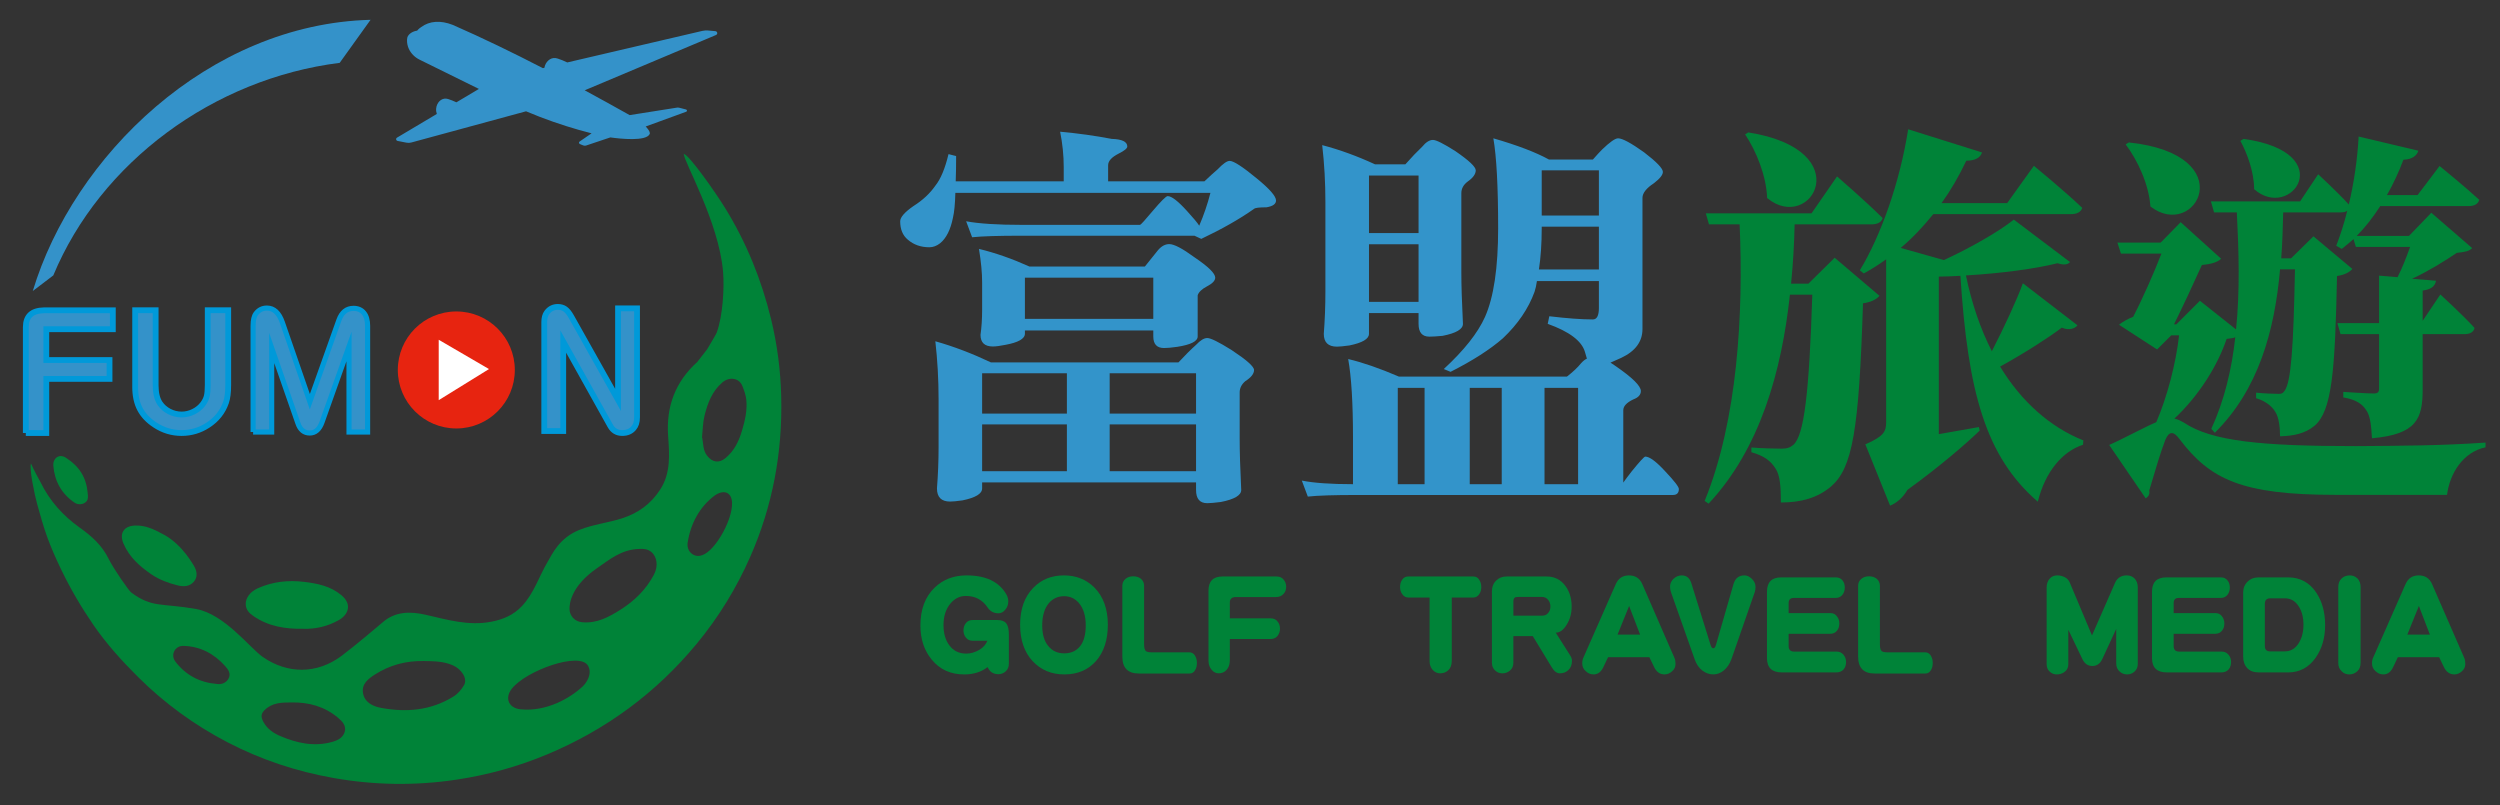 <?xml version="1.0" encoding="utf-8"?>
<!-- Generator: Adobe Illustrator 16.0.0, SVG Export Plug-In . SVG Version: 6.00 Build 0)  -->
<!DOCTYPE svg PUBLIC "-//W3C//DTD SVG 1.1//EN" "http://www.w3.org/Graphics/SVG/1.1/DTD/svg11.dtd">
<svg version="1.1" id="圖層_1" xmlns="http://www.w3.org/2000/svg" xmlns:xlink="http://www.w3.org/1999/xlink" x="0px" y="0px"
	 width="371px" height="119.5px" viewBox="0 0 371 119.5" enable-background="new 0 0 371 119.5" xml:space="preserve">
<rect x="0" y="0" width="371" height="119.5" fill="#333333" stroke="none"/>
<g>
	<defs>
		<rect id="SVGID_1_" x="-13.5" y="-11.232" width="396.85" height="141.732"/>
	</defs>
	<clipPath id="SVGID_2_">
		<use xlink:href="#SVGID_1_"  overflow="visible"/>
	</clipPath>
	<path clip-path="url(#SVGID_2_)" fill="#008338" d="M278.916,43.903c-0.467,0.525-1.226,0.933-2.449,1.108
		c-0.583,18.89-1.574,24.429-4.723,27.168c-1.982,1.69-4.431,2.391-7.462,2.391c0-2.332-0.117-4.081-0.817-5.072
		c-0.699-1.107-1.69-1.865-3.557-2.39v-0.701c1.342,0.117,3.44,0.175,4.49,0.175c0.816,0,1.282-0.175,1.749-0.581
		c1.574-1.4,2.332-7.581,2.799-22.272h-3.323c-1.225,11.369-4.432,22.854-12.069,31.017l-0.583-0.407
		c4.897-12.012,5.771-27.812,5.189-41.044h-4.548l-0.467-1.633h15.684l3.79-5.48c0,0,4.313,3.731,6.763,6.179
		c-0.175,0.642-0.816,0.934-1.632,0.934h-11.428c-0.059,2.857-0.232,5.83-0.525,8.803h2.565l3.906-3.848L278.916,43.903z
		 M259.443,19.65c16.557,2.624,9.27,15.1,2.798,9.736c-0.117-3.323-1.632-6.996-3.266-9.445L259.443,19.65z M308.299,48.276
		c-0.35,0.466-1.225,0.816-2.331,0.349c-1.924,1.458-5.539,3.79-9.154,5.773c3.148,5.188,7.404,8.979,12.36,10.96l-0.059,0.643
		c-3.031,0.989-5.597,3.964-6.705,8.453c-7.754-6.705-10.377-16.267-11.485-33.523c-1.106,0.058-2.156,0.117-3.205,0.117v23.378
		c1.924-0.351,3.963-0.699,5.946-1.049l0.117,0.524c-1.924,1.865-5.89,5.305-10.728,8.804c-0.701,1.225-1.691,1.982-2.566,2.332
		l-3.671-9.096c2.68-1.165,3.088-1.866,3.088-3.266V38.482c-1.049,0.757-2.156,1.457-3.322,2.098L276,40.114
		c3.09-5.072,5.947-13.06,7.171-20.93l10.961,3.44c-0.233,0.757-0.99,1.224-2.332,1.224c-1.106,2.332-2.332,4.43-3.673,6.296h9.736
		l3.965-5.538c0,0,4.548,3.731,7.171,6.238c-0.175,0.641-0.816,0.932-1.633,0.932h-20.463c-1.516,1.866-3.09,3.557-4.84,5.015
		l6.414,1.806c4.022-1.865,8.104-4.197,10.377-6.004l8.337,6.296c-0.35,0.408-0.933,0.467-1.865,0.175
		c-3.207,0.816-8.454,1.516-13.584,1.808c0.873,4.197,2.156,7.928,3.847,11.252c1.866-3.615,3.791-7.812,4.606-10.087
		L308.299,48.276z"/>
	<path clip-path="url(#SVGID_2_)" fill="#008338" d="M328.159,63.639c1.925-4.197,3.032-8.803,3.557-13.583
		c-0.292,0.116-0.757,0.175-1.282,0.233c-1.342,3.965-4.082,8.395-7.755,11.834c0.525,0.116,0.874,0.292,1.399,0.583
		c4.14,2.799,11.602,3.498,25.594,3.498c6.938-0.058,12.36-0.058,19.181-0.524v0.7c-3.322,0.699-5.305,3.848-5.713,7.055h-16.558
		c-13.875,0-18.598-2.274-23.145-8.279c-0.934-1.283-1.575-1.107-2.099,0.116c-0.7,1.808-1.459,4.373-2.392,7.521
		c0.117,0.583-0.116,0.874-0.524,1.165l-5.421-7.929c2.156-0.933,5.071-2.563,6.995-3.381c1.633-3.789,2.916-8.745,3.382-12.885
		h-1.167l-2.098,2.099l-5.655-3.673c0.524-0.408,1.282-0.874,2.098-1.166c1.399-2.682,3.149-6.646,4.198-9.386h-6.005l-0.524-1.632
		h6.413l2.973-3.032l6.005,5.421c-0.524,0.525-1.572,0.817-2.856,0.933c-1.107,2.449-2.798,6.121-4.14,8.804h0.351l3.498-3.498
		l5.363,4.256c0.583-5.714,0.409-11.602,0.116-17.374h-3.381l-0.466-1.632h13.234l2.682-4.023c0,0,2.798,2.565,4.548,4.489
		c0.758-3.206,1.281-6.704,1.457-10.087l8.861,2.1c-0.232,0.758-0.933,1.283-2.215,1.34c-0.7,1.866-1.516,3.615-2.449,5.248h4.547
		l3.266-4.315c0,0,3.673,2.974,5.888,5.014c-0.174,0.641-0.758,0.933-1.573,0.933h-13.117c-1.051,1.633-2.216,3.148-3.499,4.431
		h7.755l3.322-3.44l6.063,5.247c-0.467,0.467-1.107,0.584-2.274,0.7c-1.807,1.224-4.255,2.74-6.646,3.848l3.557,0.291
		c-0.176,0.875-0.758,1.283-1.983,1.457v4.49l2.625-3.906c0,0,3.265,2.973,5.072,4.955c-0.117,0.642-0.701,0.933-1.517,0.933h-6.181
		v8.22c0,4.373-0.933,6.646-7.521,7.229c-0.116-1.865-0.233-3.322-0.875-4.197c-0.582-0.875-1.398-1.516-3.381-1.865v-0.816
		c0,0,3.615,0.233,4.431,0.233c0.7,0,0.875-0.175,0.875-0.758v-8.046h-5.714l-0.465-1.632h6.179v-7.054l2.74,0.233
		c0.7-1.341,1.341-3.032,1.865-4.49h-8.045l-0.351-1.165c-0.582,0.525-1.165,0.991-1.748,1.457l-0.816-0.466
		c0.583-1.517,1.165-3.265,1.632-5.189c-0.232,0.175-0.583,0.233-0.991,0.233h-8.512c-0.058,2.273-0.117,4.548-0.292,6.822h1.459
		l3.322-3.266l5.772,4.839c-0.408,0.467-1.108,0.875-2.274,1.05c-0.291,14.225-0.758,19.997-3.322,22.212
		c-1.399,1.166-3.091,1.517-5.131,1.574c0-1.281-0.175-2.856-0.7-3.613c-0.466-0.817-1.458-1.634-2.857-2.042v-0.817
		c1.167,0.117,2.683,0.175,3.383,0.175c0.349,0,0.583-0.058,0.815-0.408c0.992-1.283,1.341-6.238,1.574-18.073h-2.215
		c-0.816,9.269-3.265,17.898-9.679,24.253L328.159,63.639z M315.918,21.137c16.963,1.808,9.909,14.692,3.204,9.504
		c-0.233-3.324-1.923-6.88-3.672-9.212L315.918,21.137z M332.939,20.613c14.343,1.981,7.056,12.301,1.574,7.462
		c0-2.565-1.049-5.363-2.041-7.17L332.939,20.613z"/>
	<path clip-path="url(#SVGID_2_)" fill="#3394CA" d="M177.254,38.18c-1.777-1.307-3.022-1.955-3.733-1.955
		c-0.596,0-1.15,0.292-1.663,0.888c-0.512,0.628-1.17,1.443-1.956,2.437h-17.148c-2.541-1.15-5.029-2.019-7.477-2.614
		c0.314,1.892,0.471,3.555,0.471,4.987v4.026c0,1.391-0.084,2.635-0.24,3.744c0,1.15,0.616,1.725,1.84,1.725
		c0.439,0,1.046-0.084,1.841-0.241c1.934-0.355,2.907-0.909,2.907-1.662v-0.47h19.052v0.888c0,1.14,0.533,1.715,1.599,1.715
		c0.44,0,1.088-0.052,1.955-0.178c2.019-0.314,3.032-0.826,3.032-1.537v-6.117c0.158-0.471,0.608-0.91,1.36-1.307
		c0.837-0.429,1.245-0.868,1.245-1.307C180.339,40.574,179.314,39.57,177.254,38.18 M171.148,47.319h-19.052v-6.117h19.052V47.319z
		 M182.775,51.951c-1.903-1.192-3.106-1.788-3.618-1.788c-0.481,0-1.035,0.345-1.663,1.014c-0.795,0.711-1.662,1.579-2.614,2.604
		h-27.824c-2.73-1.296-5.48-2.353-8.251-3.137c0.313,2.771,0.481,5.636,0.481,8.606v7.121c0,2.05-0.084,4.089-0.24,6.106
		c0,1.308,0.647,1.955,1.955,1.955c0.356,0,0.973-0.052,1.84-0.178c1.934-0.396,2.907-0.982,2.907-1.777v-0.889h31.746v1.129
		c0,1.308,0.555,1.955,1.663,1.955c0.429,0,1.109-0.062,2.018-0.177c2.018-0.398,3.022-0.994,3.022-1.778
		c-0.157-3.21-0.23-5.74-0.23-7.602v-6.881c0-0.626,0.272-1.181,0.826-1.662c0.868-0.554,1.308-1.108,1.308-1.663
		C186.101,54.398,184.992,53.415,182.775,51.951 M158.327,69.926h-12.579v-6.942h12.579V69.926z M158.327,61.383h-12.579v-5.991
		h12.579V61.383z M177.494,69.926h-12.819v-6.942h12.819V69.926z M177.494,61.383h-12.819v-5.991h12.819V61.383z"/>
	<path clip-path="url(#SVGID_2_)" fill="#3394CA" d="M189.362,29.752c0,0.522-0.471,0.857-1.422,1.014
		c-1.066,0-1.683,0.073-1.84,0.23c-2.134,1.506-4.748,2.991-7.832,4.455l-1.014-0.471h-25.629c-3.441,0-5.898,0.073-7.362,0.23
		l-0.889-2.374c1.903,0.356,4.653,0.534,8.251,0.534h17.566c0.157-0.074,0.764-0.743,1.83-2.018
		c1.266-1.496,2.019-2.248,2.259-2.248c0.596,0,1.558,0.752,2.907,2.248c0.909,0.993,1.506,1.704,1.778,2.143
		c0.679-1.578,1.234-3.21,1.663-4.872h-37.854c-0.042,1.63-0.157,2.854-0.355,3.68c-0.356,1.788-0.994,3.053-1.904,3.796
		c-0.511,0.397-1.045,0.596-1.599,0.596c-1.266,0-2.332-0.377-3.2-1.13c-0.752-0.626-1.129-1.536-1.129-2.729
		c0-0.585,0.648-1.338,1.955-2.248c1.381-0.868,2.467-1.882,3.262-3.032c0.795-0.983,1.444-2.552,1.955-4.685l1.13,0.293
		c0,1.349-0.02,2.593-0.062,3.744h16.029v-2.134c0-1.704-0.178-3.45-0.533-5.228c2.645,0.241,5.197,0.596,7.654,1.067
		c1.537,0.041,2.312,0.418,2.312,1.129c0,0.282-0.44,0.638-1.308,1.067c-1.024,0.523-1.537,1.087-1.537,1.725v2.374h14.294
		c0.753-0.712,1.401-1.307,1.956-1.778c0.794-0.836,1.391-1.255,1.788-1.255c0.585,0,1.935,0.878,4.036,2.614
		C188.411,28.037,189.362,29.125,189.362,29.752"/>
	<path clip-path="url(#SVGID_2_)" fill="#3394CA" d="M240.125,20.527c0.632,0,1.918,0.693,3.858,2.077
		c1.857,1.424,2.788,2.394,2.788,2.908c0,0.436-0.437,0.989-1.307,1.661c-1.147,0.752-1.721,1.484-1.721,2.196v19.463
		c0,1.86-1.049,3.284-3.145,4.272c-0.593,0.277-1.127,0.514-1.602,0.712c0.236,0.159,0.475,0.317,0.711,0.475
		c2.531,1.741,3.798,2.987,3.798,3.738c0,0.555-0.376,0.97-1.127,1.246c-0.989,0.475-1.482,1.009-1.482,1.602v10.741
		c0.275-0.397,0.69-0.95,1.245-1.662c1.187-1.464,1.858-2.196,2.018-2.196c0.632,0,1.621,0.732,2.967,2.196
		c1.345,1.424,2.018,2.294,2.018,2.611c0,0.593-0.297,0.89-0.891,0.89h-46.817c-3.441,0-5.895,0.078-7.357,0.237l-0.89-2.374
		c1.779,0.356,4.311,0.535,7.595,0.535v-6.884c0-5.142-0.237-9.039-0.713-11.689c2.176,0.515,4.688,1.385,7.536,2.611h24.922
		c0.911-0.712,1.603-1.365,2.078-1.958c0.315-0.356,0.612-0.594,0.889-0.712c-0.079-0.277-0.178-0.613-0.296-1.009
		c-0.476-1.622-2.314-3.006-5.519-4.154l0.237-1.127c2.649,0.317,4.806,0.474,6.468,0.474c0.594,0,0.89-0.572,0.89-1.72v-3.976
		h-9.197c-0.08,0.593-0.198,1.128-0.355,1.602c-0.909,2.493-2.473,4.787-4.688,6.883c-1.898,1.662-4.49,3.323-7.772,4.985
		l-1.009-0.415c3.006-2.769,5.044-5.341,6.111-7.715c1.306-2.926,1.958-7.317,1.958-13.172c0-6.171-0.237-10.622-0.712-13.352
		c3.561,1.03,6.31,2.077,8.248,3.146h6.527c0.555-0.633,1.01-1.128,1.364-1.484C238.899,21.082,239.69,20.527,240.125,20.527
		 M196.215,21.536c2.571,0.673,5.183,1.623,7.833,2.848h4.51c0.909-1.027,1.74-1.898,2.492-2.61
		c0.553-0.672,1.087-1.009,1.602-1.009c0.475,0,1.582,0.554,3.323,1.661c2.018,1.386,3.026,2.335,3.026,2.849
		c0,0.554-0.396,1.107-1.186,1.661c-0.635,0.475-0.951,1.049-0.951,1.721v11.808c0,1.86,0.079,4.391,0.237,7.595
		c0,0.792-1.009,1.385-3.026,1.78c-0.87,0.081-1.522,0.119-1.958,0.119c-1.067,0-1.602-0.632-1.602-1.899v-1.602h-7.358v3.086
		c0,0.752-0.969,1.325-2.907,1.721c-0.871,0.118-1.483,0.178-1.84,0.178c-1.304,0-1.958-0.633-1.958-1.899
		c0.158-2.057,0.238-4.134,0.238-6.231V30.022C196.69,27.094,196.531,24.266,196.215,21.536 M203.157,34.59h7.357v-8.544h-7.357
		V34.59z M203.157,44.797h7.357v-8.544h-7.357V44.797z M207.43,71.855h3.977v-14.3h-3.977V71.855z M218.11,71.855h4.747v-14.3
		h-4.747V71.855z M228.791,33.641v0.238c0,2.254-0.139,4.292-0.415,6.111h8.9v-6.349H228.791z M228.791,31.98h8.485v-6.705h-8.485
		V31.98z M229.207,71.855h4.983v-14.3h-4.983V71.855z"/>
	<path clip-path="url(#SVGID_2_)" fill="#008338" d="M149.715,98.477c0,0.487-0.154,0.868-0.463,1.143
		c-0.308,0.285-0.668,0.429-1.079,0.429c-0.777,0-1.314-0.353-1.611-1.053c-0.937,0.726-2.097,1.089-3.479,1.089
		c-2.011,0-3.615-0.732-4.814-2.197c-1.12-1.357-1.68-3.042-1.68-5.053c0-2.405,0.708-4.286,2.125-5.644
		c1.245-1.202,2.821-1.803,4.73-1.803c2.832,0,4.792,0.928,5.876,2.785c0.207,0.346,0.309,0.703,0.309,1.072
		c0,0.476-0.148,0.886-0.445,1.23c-0.286,0.357-0.623,0.537-1.011,0.537c-0.686,0-1.217-0.28-1.595-0.84
		c-0.764-1.155-1.849-1.732-3.255-1.732c-0.89,0-1.65,0.375-2.279,1.125c-0.685,0.821-1.028,1.888-1.028,3.196
		c0,1.25,0.291,2.257,0.874,3.018c0.605,0.811,1.439,1.216,2.502,1.216c0.639,0,1.273-0.181,1.902-0.536
		c0.605-0.357,1.017-0.816,1.233-1.376h-2.209c-0.412,0-0.738-0.154-0.977-0.463c-0.24-0.287-0.36-0.638-0.36-1.055
		c0-0.429,0.108-0.779,0.326-1.054c0.239-0.333,0.576-0.499,1.011-0.499h3.683c0.617,0,1.057,0.16,1.319,0.482
		c0.263,0.333,0.395,0.881,0.395,1.642V98.477z"/>
	<path clip-path="url(#SVGID_2_)" fill="#008338" d="M164.404,92.709c0,2.249-0.583,4.041-1.746,5.374c-1.175,1.333-2.746,2-4.715,2
		c-1.923,0-3.501-0.667-4.73-2c-1.218-1.333-1.827-3.125-1.827-5.374c0-2.321,0.652-4.148,1.958-5.481
		c1.185-1.226,2.702-1.839,4.552-1.839c1.804,0,3.316,0.606,4.535,1.821C163.746,88.565,164.404,90.399,164.404,92.709
		 M161.125,92.815c0-1.404-0.332-2.505-0.995-3.303c-0.587-0.69-1.321-1.036-2.202-1.036c-0.925,0-1.681,0.339-2.268,1.018
		c-0.663,0.786-0.995,1.893-0.995,3.321c0,1.321,0.299,2.338,0.898,3.053c0.586,0.727,1.375,1.09,2.365,1.09
		c1.011,0,1.8-0.357,2.365-1.072C160.848,95.185,161.125,94.16,161.125,92.815"/>
	<path clip-path="url(#SVGID_2_)" fill="#008338" d="M177.624,98.377c0,0.428-0.09,0.786-0.269,1.072
		c-0.19,0.333-0.459,0.499-0.807,0.499h-7.555c-1.626,0-2.439-0.839-2.439-2.518V86.933c0-0.44,0.169-0.79,0.507-1.054
		c0.295-0.236,0.66-0.355,1.092-0.355c0.444,0,0.819,0.111,1.125,0.338c0.337,0.274,0.507,0.631,0.507,1.071v8.73
		c0,0.488,0.089,0.809,0.269,0.964c0.148,0.119,0.438,0.179,0.872,0.179h5.574c0.349,0,0.623,0.154,0.823,0.465
		C177.523,97.592,177.624,97.96,177.624,98.377"/>
	<path clip-path="url(#SVGID_2_)" fill="#008338" d="M190.868,87.085c0,0.417-0.126,0.762-0.38,1.035
		c-0.274,0.32-0.645,0.481-1.108,0.481h-5.955c-0.613,0-0.919,0.268-0.919,0.803v2.358h6.066c0.442,0,0.781,0.154,1.013,0.464
		c0.243,0.285,0.365,0.643,0.365,1.071c0,0.416-0.127,0.779-0.381,1.089c-0.242,0.297-0.591,0.446-1.045,0.446h-6.018v3.143
		c0,0.618-0.169,1.107-0.507,1.463c-0.307,0.322-0.682,0.483-1.124,0.483c-0.423,0-0.772-0.168-1.046-0.501
		c-0.327-0.346-0.491-0.827-0.491-1.445V87.674c0-1.416,0.691-2.124,2.075-2.124h8.014c0.465,0,0.818,0.153,1.062,0.464
		C190.742,86.311,190.868,86.668,190.868,87.085"/>
	<path clip-path="url(#SVGID_2_)" fill="#008338" d="M219.824,87.12c0,0.417-0.104,0.768-0.308,1.054
		c-0.214,0.333-0.512,0.499-0.889,0.499h-3.183v9.392c0,0.618-0.177,1.089-0.532,1.41c-0.324,0.297-0.723,0.447-1.196,0.447
		c-0.42,0-0.786-0.168-1.098-0.501c-0.313-0.333-0.469-0.785-0.469-1.356v-9.392h-3.135c-0.387,0-0.694-0.166-0.92-0.499
		c-0.216-0.286-0.323-0.643-0.323-1.072c0-0.428,0.107-0.792,0.323-1.088c0.215-0.311,0.511-0.464,0.889-0.464h9.644
		c0.388,0,0.679,0.153,0.872,0.464C219.716,86.323,219.824,86.691,219.824,87.12"/>
	<path clip-path="url(#SVGID_2_)" fill="#008338" d="M233.282,98.047c0,0.584-0.174,1.042-0.523,1.375
		c-0.338,0.333-0.76,0.5-1.267,0.5c-0.443,0-0.84-0.286-1.188-0.857l-2.835-4.66h-2.883v3.928c0,0.5-0.164,0.887-0.491,1.16
		c-0.316,0.286-0.697,0.43-1.141,0.43c-0.423,0-0.775-0.139-1.06-0.411c-0.329-0.285-0.492-0.679-0.492-1.179V87.763
		c0-0.679,0.222-1.226,0.665-1.643c0.401-0.381,0.909-0.57,1.521-0.57h5.924c1.173,0,2.101,0.464,2.787,1.392
		c0.623,0.833,0.935,1.863,0.935,3.089c0,0.988-0.243,1.875-0.729,2.66c-0.485,0.798-1.028,1.196-1.631,1.196l2.105,3.32
		C233.182,97.518,233.282,97.797,233.282,98.047 M230.083,90.03c0-0.393-0.104-0.721-0.317-0.981
		c-0.232-0.311-0.549-0.466-0.95-0.466h-3.42c-0.297,0-0.492,0.03-0.586,0.091c-0.149,0.096-0.223,0.298-0.223,0.606v2.089h4.229
		c0.401,0,0.707-0.131,0.919-0.393C229.967,90.715,230.083,90.399,230.083,90.03"/>
	<path clip-path="url(#SVGID_2_)" fill="#008338" d="M248.648,98.528c0,0.439-0.17,0.805-0.507,1.089
		c-0.338,0.31-0.713,0.465-1.125,0.465c-0.687,0-1.203-0.369-1.552-1.107l-0.697-1.445h-6.129l-0.697,1.464
		c-0.338,0.726-0.822,1.089-1.457,1.089c-0.434,0-0.813-0.155-1.141-0.465c-0.358-0.31-0.538-0.695-0.538-1.159
		c0-0.347,0.058-0.637,0.174-0.875l4.814-10.927c0.381-0.846,1.03-1.269,1.949-1.269c0.939,0,1.6,0.436,1.979,1.305l4.767,10.942
		C248.595,97.875,248.648,98.172,248.648,98.528 M243.39,94.172l-1.631-4.249l-1.711,4.249H243.39z"/>
	<path clip-path="url(#SVGID_2_)" fill="#008338" d="M260.521,87.12c0,0.262-0.037,0.506-0.11,0.732l-3.452,9.926
		c-0.265,0.727-0.64,1.292-1.124,1.696c-0.487,0.404-1.009,0.607-1.569,0.607c-0.58,0-1.119-0.186-1.615-0.554
		c-0.528-0.405-0.918-0.976-1.172-1.714l-3.484-9.873c-0.105-0.286-0.158-0.577-0.158-0.875c0-0.464,0.18-0.862,0.539-1.196
		c0.368-0.321,0.765-0.481,1.188-0.481c0.707,0,1.182,0.381,1.425,1.143l2.866,9.194c0.096,0.321,0.229,0.481,0.397,0.481
		c0.167,0,0.301-0.166,0.396-0.499l2.612-9.052c0.254-0.846,0.787-1.268,1.6-1.268c0.401,0,0.776,0.172,1.125,0.518
		C260.342,86.251,260.521,86.656,260.521,87.12"/>
	<path clip-path="url(#SVGID_2_)" fill="#008338" d="M273.955,98.234c0,0.428-0.111,0.785-0.333,1.071
		c-0.265,0.321-0.639,0.481-1.124,0.481h-8.078c-1.467,0-2.201-0.709-2.201-2.125v-9.854c0-1.416,0.707-2.124,2.122-2.124h8.109
		c0.422,0,0.754,0.159,0.998,0.48c0.211,0.263,0.317,0.607,0.317,1.036c0,0.417-0.117,0.774-0.35,1.072
		c-0.243,0.309-0.581,0.463-1.014,0.463h-6.208c-0.507,0-0.76,0.25-0.76,0.75v1.5h6.208c0.401,0,0.718,0.155,0.949,0.464
		c0.243,0.298,0.365,0.655,0.365,1.072c0,0.428-0.111,0.779-0.333,1.053c-0.243,0.322-0.586,0.482-1.029,0.482h-6.16v1.838
		c0,0.536,0.274,0.804,0.823,0.804h6.303c0.413,0,0.75,0.155,1.014,0.464C273.827,97.473,273.955,97.829,273.955,98.234"/>
	<path clip-path="url(#SVGID_2_)" fill="#008338" d="M286.818,98.377c0,0.428-0.091,0.786-0.27,1.072
		c-0.189,0.333-0.459,0.499-0.808,0.499h-7.556c-1.626,0-2.438-0.839-2.438-2.518V86.933c0-0.44,0.169-0.79,0.508-1.054
		c0.295-0.236,0.659-0.355,1.093-0.355c0.442,0,0.817,0.111,1.124,0.338c0.337,0.274,0.507,0.631,0.507,1.071v8.73
		c0,0.488,0.09,0.809,0.269,0.964c0.148,0.119,0.438,0.179,0.871,0.179h5.575c0.348,0,0.623,0.154,0.824,0.465
		C286.719,97.592,286.818,97.96,286.818,98.377"/>
	<path clip-path="url(#SVGID_2_)" fill="#008338" d="M317.248,98.493c0,0.5-0.158,0.886-0.476,1.16
		c-0.306,0.286-0.676,0.429-1.108,0.429s-0.803-0.143-1.109-0.429c-0.337-0.297-0.507-0.696-0.507-1.196v-5.124l-2.074,4.481
		c-0.316,0.679-0.808,1.018-1.473,1.018c-0.655,0-1.146-0.339-1.473-1.018l-2.091-4.356v5.106c0,0.5-0.186,0.881-0.555,1.143
		c-0.317,0.25-0.707,0.375-1.172,0.375c-0.412,0-0.761-0.143-1.046-0.429c-0.295-0.262-0.443-0.624-0.443-1.089V87.228
		c0-0.596,0.164-1.06,0.491-1.394c0.274-0.297,0.634-0.445,1.077-0.445c0.401,0,0.775,0.09,1.125,0.268
		c0.358,0.191,0.606,0.458,0.743,0.804c0.793,1.916,1.891,4.529,3.295,7.837l3.421-7.802c0.328-0.738,0.908-1.106,1.742-1.106
		c0.454,0,0.829,0.143,1.125,0.428c0.337,0.334,0.507,0.78,0.507,1.34V98.493z"/>
	<path clip-path="url(#SVGID_2_)" fill="#008338" d="M331.093,98.234c0,0.428-0.11,0.785-0.333,1.071
		c-0.264,0.321-0.639,0.481-1.124,0.481h-8.077c-1.468,0-2.202-0.709-2.202-2.125v-9.854c0-1.416,0.708-2.124,2.123-2.124h8.108
		c0.423,0,0.756,0.159,0.998,0.48c0.211,0.263,0.318,0.607,0.318,1.036c0,0.417-0.118,0.774-0.35,1.072
		c-0.243,0.309-0.581,0.463-1.014,0.463h-6.209c-0.507,0-0.76,0.25-0.76,0.75v1.5h6.209c0.4,0,0.718,0.155,0.949,0.464
		c0.243,0.298,0.364,0.655,0.364,1.072c0,0.428-0.109,0.779-0.332,1.053c-0.243,0.322-0.587,0.482-1.028,0.482h-6.162v1.838
		c0,0.536,0.274,0.804,0.823,0.804h6.304c0.412,0,0.75,0.155,1.014,0.464C330.967,97.473,331.093,97.829,331.093,98.234"/>
	<path clip-path="url(#SVGID_2_)" fill="#008338" d="M345.05,92.771c0,1.892-0.471,3.505-1.41,4.837
		c-1.023,1.453-2.387,2.179-4.086,2.179h-4.34c-0.75,0-1.325-0.214-1.727-0.643c-0.4-0.428-0.602-1.006-0.602-1.731v-9.444
		c0-0.679,0.218-1.227,0.649-1.644c0.423-0.428,0.977-0.642,1.663-0.642h4.355c1.753,0,3.136,0.738,4.149,2.213
		C344.602,89.229,345.05,90.855,345.05,92.771 M341.835,92.699c0-1.059-0.228-1.952-0.682-2.678
		c-0.506-0.821-1.203-1.232-2.09-1.232h-2.155c-0.538,0-0.806,0.274-0.806,0.821v6.249c0,0.536,0.253,0.804,0.759,0.804h2.218
		c0.865,0,1.557-0.417,2.074-1.25C341.607,94.663,341.835,93.759,341.835,92.699"/>
	<path clip-path="url(#SVGID_2_)" fill="#008338" d="M350.311,98.368c0,0.547-0.164,0.964-0.491,1.249
		c-0.338,0.311-0.734,0.465-1.188,0.465c-0.444,0-0.813-0.149-1.109-0.446c-0.349-0.31-0.522-0.732-0.522-1.268V87.103
		c0-0.547,0.18-0.982,0.54-1.305c0.315-0.272,0.711-0.409,1.187-0.409c0.422,0,0.792,0.148,1.108,0.445
		c0.317,0.311,0.476,0.733,0.476,1.269V98.368z"/>
	<path clip-path="url(#SVGID_2_)" fill="#008338" d="M365.851,98.528c0,0.439-0.169,0.805-0.507,1.089
		c-0.338,0.31-0.712,0.465-1.124,0.465c-0.687,0-1.204-0.369-1.553-1.107l-0.696-1.445h-6.13l-0.696,1.464
		c-0.339,0.726-0.823,1.089-1.458,1.089c-0.432,0-0.813-0.155-1.14-0.465c-0.359-0.31-0.539-0.695-0.539-1.159
		c0-0.347,0.059-0.637,0.175-0.875l4.814-10.927c0.381-0.846,1.031-1.269,1.949-1.269c0.938,0,1.599,0.436,1.979,1.305l4.77,10.942
		C365.798,97.875,365.851,98.172,365.851,98.528 M360.593,94.172l-1.631-4.249l-1.711,4.249H360.593z"/>
	<path clip-path="url(#SVGID_2_)" fill="#008338" d="M44.936,93.309c1.9,0.072,3.677-0.354,5.338-1.284
		c1.349-0.755,2.058-2.285,0.425-3.668c-1.611-1.364-3.554-1.765-5.55-2.006c-2.38-0.287-4.699-0.042-6.911,0.957
		c-1.107,0.501-1.794,1.419-1.773,2.355c0.02,0.844,0.546,1.351,1.158,1.771C39.828,92.944,42.325,93.359,44.936,93.309"/>
	<path clip-path="url(#SVGID_2_)" fill="#008338" d="M28.789,83.983c-0.029,0.028-1.606-3.087-4.481-4.646
		c-1.358-0.736-2.711-1.428-4.335-1.344c-1.618,0.084-2.284,1.186-1.655,2.659c0.866,2.027,2.408,3.394,4.164,4.59
		c1.172,0.799,2.478,1.275,3.842,1.62c0.903,0.229,1.798,0.206,2.434-0.53C29.376,85.614,29.24,84.774,28.789,83.983"/>
	<path clip-path="url(#SVGID_2_)" fill="#008338" d="M13,73.048c-0.216-2.246-1.29-3.886-3.193-5.1
		c-1.039-0.702-1.986,0.084-1.893,1.179c0.193,2.293,1.219,4.149,3.143,5.463c0.44,0.3,1.042,0.314,1.498,0.046
		C13.177,74.27,13.059,73.655,13,73.048"/>
	<path clip-path="url(#SVGID_2_)" fill="#008338" d="M115.933,58.837c-0.096-3.868-0.585-7.7-1.507-11.486
		c-1.425-5.854-3.657-11.354-6.812-16.471c-1.471-2.383-5.286-7.815-6.145-8.053c-0.017,1.12,5.211,10.101,5.834,17.491
		c0.209,2.475-0.052,6.566-0.914,8.96c-0.104,0.29-0.287,0.553-0.434,0.829h0.001c-0.335,0.571-0.669,1.142-1.004,1.713v0.001
		c-0.489,0.628-0.98,1.257-1.469,1.886c-3.263,2.945-4.639,6.619-4.334,10.986c0.19,2.729,0.427,5.487-1.178,7.962
		c-1.366,2.105-3.23,3.485-5.648,4.263c-2.095,0.673-4.287,0.894-6.353,1.722c-2.949,1.183-3.996,3.542-4.686,4.706
		c-1.29,2.179-2.022,4.672-3.807,6.576c-1.252,1.337-2.799,2.001-4.557,2.341c-3.356,0.65-6.515-0.285-9.726-1.026
		c-2.286-0.527-4.587-0.541-6.507,1.2c0,0-3.929,3.345-6.001,4.896c-3.649,2.729-8.042,2.708-11.704,0.148
		c-1.939-1.356-5.669-6.36-9.914-7.11c-5.076-0.898-6.471-0.122-9.587-2.439c-0.392-0.291-2.681-3.609-3.346-4.974
		c-0.979-2.014-2.539-3.407-4.287-4.648c-2.503-1.776-4.48-3.984-5.834-6.747c-0.119-0.243-1.071-1.918-1.422-2.792
		c-0.268,0.828,0.542,4.659,0.915,6.004c0.468,1.681,0.929,3.369,1.529,5.006c0.598,1.633,1.313,3.229,2.07,4.797
		c1.382,2.864,2.992,5.602,4.798,8.221c1.922,2.787,4.191,5.285,6.585,7.668c3.906,3.889,8.328,7.102,13.2,9.649
		c4.998,2.613,10.307,4.371,15.877,5.35c6.022,1.058,12.053,1.147,18.087,0.247c4.671-0.696,9.204-1.944,13.57-3.772
		c8.727-3.658,16.129-9.105,22.158-16.396c3.249-3.929,5.89-8.234,7.952-12.914C114.676,75.038,116.139,67.089,115.933,58.837
		 M33.916,100.697c-0.38,0.684-1.041,0.912-1.832,0.793c-2.493-0.229-4.548-1.322-6.065-3.319c-0.755-0.993-0.058-2.353,1.192-2.321
		c2.516,0.064,4.583,1.163,6.237,3.034C33.895,99.391,34.303,99.998,33.916,100.697 M51.159,108.595
		c-0.254,0.873-1.016,1.269-1.873,1.507c-2.685,0.748-5.239,0.174-7.691-0.87c-1.002-0.429-1.967-1.063-2.528-2.138
		c-0.339-0.65-0.374-1.134,0.171-1.688c1.135-1.15,2.567-1.163,4.017-1.163c2.577-0.054,4.928,0.607,6.923,2.284
		C50.793,107.045,51.419,107.698,51.159,108.595 M68.859,101.683c-0.389,0.658-0.878,1.253-1.563,1.68
		c-3.357,2.089-7.01,2.385-10.772,1.681c-1.192-0.223-2.445-0.814-2.662-2.234c-0.207-1.349,0.841-2.119,1.814-2.737
		c2.183-1.386,4.603-2.026,7.198-1.978c1.473,0.03,2.929,0.018,4.342,0.644C68.505,99.309,69.429,100.72,68.859,101.683
		 M86.492,101.844c-1.882,1.777-5.429,3.806-9.242,3.417c-1.755-0.178-2.389-1.641-1.314-3.035
		c2.077-2.691,10.147-5.614,11.34-3.411C87.955,100.068,86.956,101.406,86.492,101.844 M97.051,85.265
		c-1.156,2.193-2.842,3.863-4.932,5.188c-1.775,1.124-3.556,2.102-5.76,1.882c-1.044-0.105-1.808-0.894-1.844-1.924
		c-0.03-0.855,0.264-3.468,4.097-6.103c1.902-1.308,3.595-2.779,6.302-2.851c0.565-0.015,1.163-0.016,1.736,0.451
		C97.514,82.61,97.711,84.013,97.051,85.265 M104.958,81.971c-0.681,0.5-1.388,0.7-2.039,0.365c-0.609-0.312-0.995-0.985-0.873-1.8
		c0.42-2.765,1.735-5.291,3.995-6.986c0.483-0.361,1.489-0.836,2.146-0.188C109.703,74.853,107.126,80.378,104.958,81.971
		 M110.109,63.922c-0.456,1.542-1.155,3.006-2.459,4.069c-0.97,0.792-1.944,0.617-2.703-0.344c-0.673-0.854-0.55-1.856-0.766-2.787
		c0.115-1.063,0.115-2.139,0.364-3.152c0.46-1.875,1.138-3.682,2.688-4.984c1.02-0.856,2.457-0.629,2.921,0.526
		c0.267,0.667,0.526,1.354,0.601,2.112C110.911,60.946,110.543,62.453,110.109,63.922"/>
	<path clip-path="url(#SVGID_2_)" fill="#E72410" d="M76.399,54.902c0,4.795-3.887,8.682-8.682,8.682
		c-4.795,0-8.682-3.887-8.682-8.682s3.887-8.682,8.682-8.682C72.512,46.22,76.399,50.107,76.399,54.902"/>
	<polygon clip-path="url(#SVGID_2_)" fill="#FFFFFF" points="72.565,54.769 65.105,59.384 65.105,50.42 	"/>
	<path clip-path="url(#SVGID_2_)" fill="#3492C9" d="M3.832,64.259V48.8v-0.254c0-1.627,0.891-2.458,2.674-2.494h10.237v2.801H6.871
		v4.575h9.381v2.801H6.871v8.029H3.832z"/>
	<path clip-path="url(#SVGID_2_)" fill="none" stroke="#0099D9" stroke-width="0.863" stroke-miterlimit="10" d="M3.832,64.259V48.8
		v-0.254c0-1.627,0.891-2.458,2.674-2.494h10.237v2.801H6.871v4.575h9.381v2.801H6.871v8.029H3.832z"/>
	<path clip-path="url(#SVGID_2_)" fill="#3492C9" d="M20.059,57.436V46.038h3.039v11.149c0,1.133,0.21,2.018,0.63,2.654
		c0.345,0.514,0.807,0.922,1.386,1.222c0.579,0.301,1.191,0.451,1.835,0.451c0.625,0,1.223-0.143,1.793-0.431
		c0.569-0.288,1.031-0.671,1.386-1.151c0.28-0.383,0.467-0.766,0.56-1.15c0.094-0.384,0.14-0.932,0.14-1.647V46.038h3.039v11.11
		c0,1.09-0.107,1.944-0.322,2.562c-0.486,1.413-1.382,2.542-2.689,3.386c-1.194,0.776-2.497,1.163-3.907,1.163
		c-1.429,0-2.75-0.401-3.963-1.202c-1.009-0.663-1.749-1.447-2.22-2.353C20.293,59.798,20.059,58.708,20.059,57.436"/>
	<path clip-path="url(#SVGID_2_)" fill="none" stroke="#0099D9" stroke-width="0.863" stroke-miterlimit="10" d="M20.059,57.436
		V46.038h3.039v11.149c0,1.133,0.21,2.018,0.63,2.654c0.345,0.514,0.807,0.922,1.386,1.222c0.579,0.301,1.191,0.451,1.835,0.451
		c0.625,0,1.223-0.143,1.793-0.431c0.569-0.288,1.031-0.671,1.386-1.151c0.28-0.383,0.467-0.766,0.56-1.15
		c0.094-0.384,0.14-0.932,0.14-1.647V46.038h3.039v11.11c0,1.09-0.107,1.944-0.322,2.562c-0.486,1.413-1.382,2.542-2.689,3.386
		c-1.194,0.776-2.497,1.163-3.907,1.163c-1.429,0-2.75-0.401-3.963-1.202c-1.009-0.663-1.749-1.447-2.22-2.353
		C20.293,59.798,20.059,58.708,20.059,57.436z"/>
	<path clip-path="url(#SVGID_2_)" fill="#3492C9" d="M37.561,64.112V48.361c0-0.836,0.136-1.436,0.408-1.801
		c0.416-0.561,0.965-0.841,1.644-0.841c1.034,0,1.798,0.712,2.292,2.135l4.076,11.763L50.29,47.52
		c0.421-1.174,1.144-1.76,2.169-1.76c0.661,0,1.175,0.227,1.542,0.68c0.367,0.453,0.551,1.093,0.551,1.921v15.751h-2.759V51.415
		l-3.999,11.229c-0.384,1.076-0.993,1.613-1.827,1.613c-0.843,0-1.429-0.482-1.759-1.453l-3.889-11.164v12.471H37.561z"/>
	<path clip-path="url(#SVGID_2_)" fill="none" stroke="#0099D9" stroke-width="0.76" stroke-miterlimit="10" d="M37.561,64.112
		V48.361c0-0.836,0.136-1.436,0.408-1.801c0.416-0.561,0.965-0.841,1.644-0.841c1.034,0,1.798,0.712,2.292,2.135l4.076,11.763
		L50.29,47.52c0.421-1.174,1.144-1.76,2.169-1.76c0.661,0,1.175,0.227,1.542,0.68c0.367,0.453,0.551,1.093,0.551,1.921v15.751
		h-2.759V51.415l-3.999,11.229c-0.384,1.076-0.993,1.613-1.827,1.613c-0.843,0-1.429-0.482-1.759-1.453l-3.889-11.164v12.471H37.561
		z"/>
	<path clip-path="url(#SVGID_2_)" fill="#3492C9" d="M80.768,63.965V47.813c0-0.613,0.129-1.094,0.388-1.441
		c0.416-0.551,0.957-0.826,1.623-0.826c0.429,0,0.796,0.109,1.1,0.326c0.303,0.218,0.605,0.594,0.904,1.127L91.72,59.35V45.759
		h2.814v16.206c0,0.666-0.166,1.191-0.499,1.573c-0.407,0.479-0.971,0.72-1.691,0.72c-0.785,0-1.374-0.346-1.767-1.04l-6.994-12.537
		v13.284H80.768z"/>
	<path clip-path="url(#SVGID_2_)" fill="none" stroke="#0099D9" stroke-width="0.863" stroke-miterlimit="10" d="M80.768,63.965
		V47.813c0-0.613,0.129-1.094,0.388-1.441c0.416-0.551,0.957-0.826,1.623-0.826c0.429,0,0.796,0.109,1.1,0.326
		c0.303,0.218,0.605,0.594,0.904,1.127L91.72,59.35V45.759h2.814v16.206c0,0.666-0.166,1.191-0.499,1.573
		c-0.407,0.479-0.971,0.72-1.691,0.72c-0.785,0-1.374-0.346-1.767-1.04l-6.994-12.537v13.284H80.768z"/>
	<path clip-path="url(#SVGID_2_)" fill="#3492C9" d="M4.864,43.188l3.045-2.317c7-16.824,23.796-29.195,42.501-31.545l4.581-6.386
		C30.905,3.56,10.884,23.223,4.864,43.188"/>
	<path clip-path="url(#SVGID_2_)" fill="#3492C9" d="M100.393,15.981c0.137-0.03,0.279-0.027,0.415,0.008l1.002,0.259
		c0.173,0.045,0.187,0.272,0.02,0.333l-6.011,2.192c0.303,0.319,0.562,0.658,0.607,0.918c0.001,0.003,0.001,0.005,0.002,0.008
		c0.003,0.021,0.005,0.041,0.005,0.06v0.014c0,0.018-0.002,0.035-0.005,0.051c0,0.006-0.001,0.011-0.002,0.015
		c-0.005,0.021-0.011,0.041-0.019,0.059c-0.532,1.11-4.319,0.705-5.835,0.494l-3.56,1.193c-0.161,0.054-0.337,0.048-0.494-0.018
		l-0.462-0.191c-0.161-0.066-0.186-0.273-0.045-0.37l1.772-1.217l0.005-0.004c-0.614-0.156-1.226-0.32-1.834-0.492
		c-0.659-0.188-1.315-0.385-1.968-0.592c-1.304-0.413-2.596-0.866-3.872-1.356c-0.688-0.265-1.371-0.542-2.05-0.829l-17.037,4.633
		c-0.227,0.061-0.466,0.07-0.697,0.024l-1.319-0.257c-0.251-0.05-0.313-0.363-0.098-0.491l5.911-3.516
		c-0.088-0.24-0.127-0.51-0.102-0.793c0.077-0.884,0.741-1.547,1.483-1.482c0.078,0.007,0.154,0.023,0.228,0.045v-0.001
		c0.044,0.012,0.091,0.026,0.14,0.04v0.001c0.323,0.101,0.729,0.262,1.154,0.463l3.21-1.909l0.115-0.069l0.015-0.009l-8.809-4.344
		c-0.348-0.172-0.659-0.395-0.923-0.657c-0.58-0.577-0.93-1.34-0.934-2.154c-0.001-0.073,0.002-0.143,0.007-0.21
		c0.014-0.201,0.055-0.373,0.132-0.492c0.2-0.308,0.486-0.498,0.744-0.613c0.074-0.034,0.146-0.061,0.212-0.083
		c0.067-0.022,0.128-0.039,0.183-0.053c0.135-0.033,0.224-0.042,0.224-0.042s0.195-0.268,0.596-0.528L62.5,4.019
		c1.267-0.931,2.892-1.025,4.692-0.324c4.473,1.96,8.928,4.123,13.37,6.417l0.224-0.052c0.157-0.88,0.848-1.515,1.613-1.448
		c0.088,0.008,0.171,0.026,0.253,0.05V8.661c0.049,0.013,0.101,0.029,0.155,0.045v0.001c0.382,0.119,0.87,0.315,1.377,0.559
		l19.554-4.567h-0.001l0.485-0.113c0.276-0.064,0.563-0.085,0.847-0.06l1.081,0.095c0.164,0.014,0.293,0.145,0.291,0.307
		c-0.001,0.12-0.086,0.224-0.201,0.273l-19.47,8.199c2.227,1.207,4.45,2.436,6.673,3.682l6.952-1.1"/>
</g>
<g>
	<defs>
		<rect id="SVGID_3_" x="-13.5" y="-11.232" width="396.85" height="141.732"/>
	</defs>
	<clipPath id="SVGID_4_">
		<use xlink:href="#SVGID_3_"  overflow="visible"/>
	</clipPath>
</g>
</svg>
